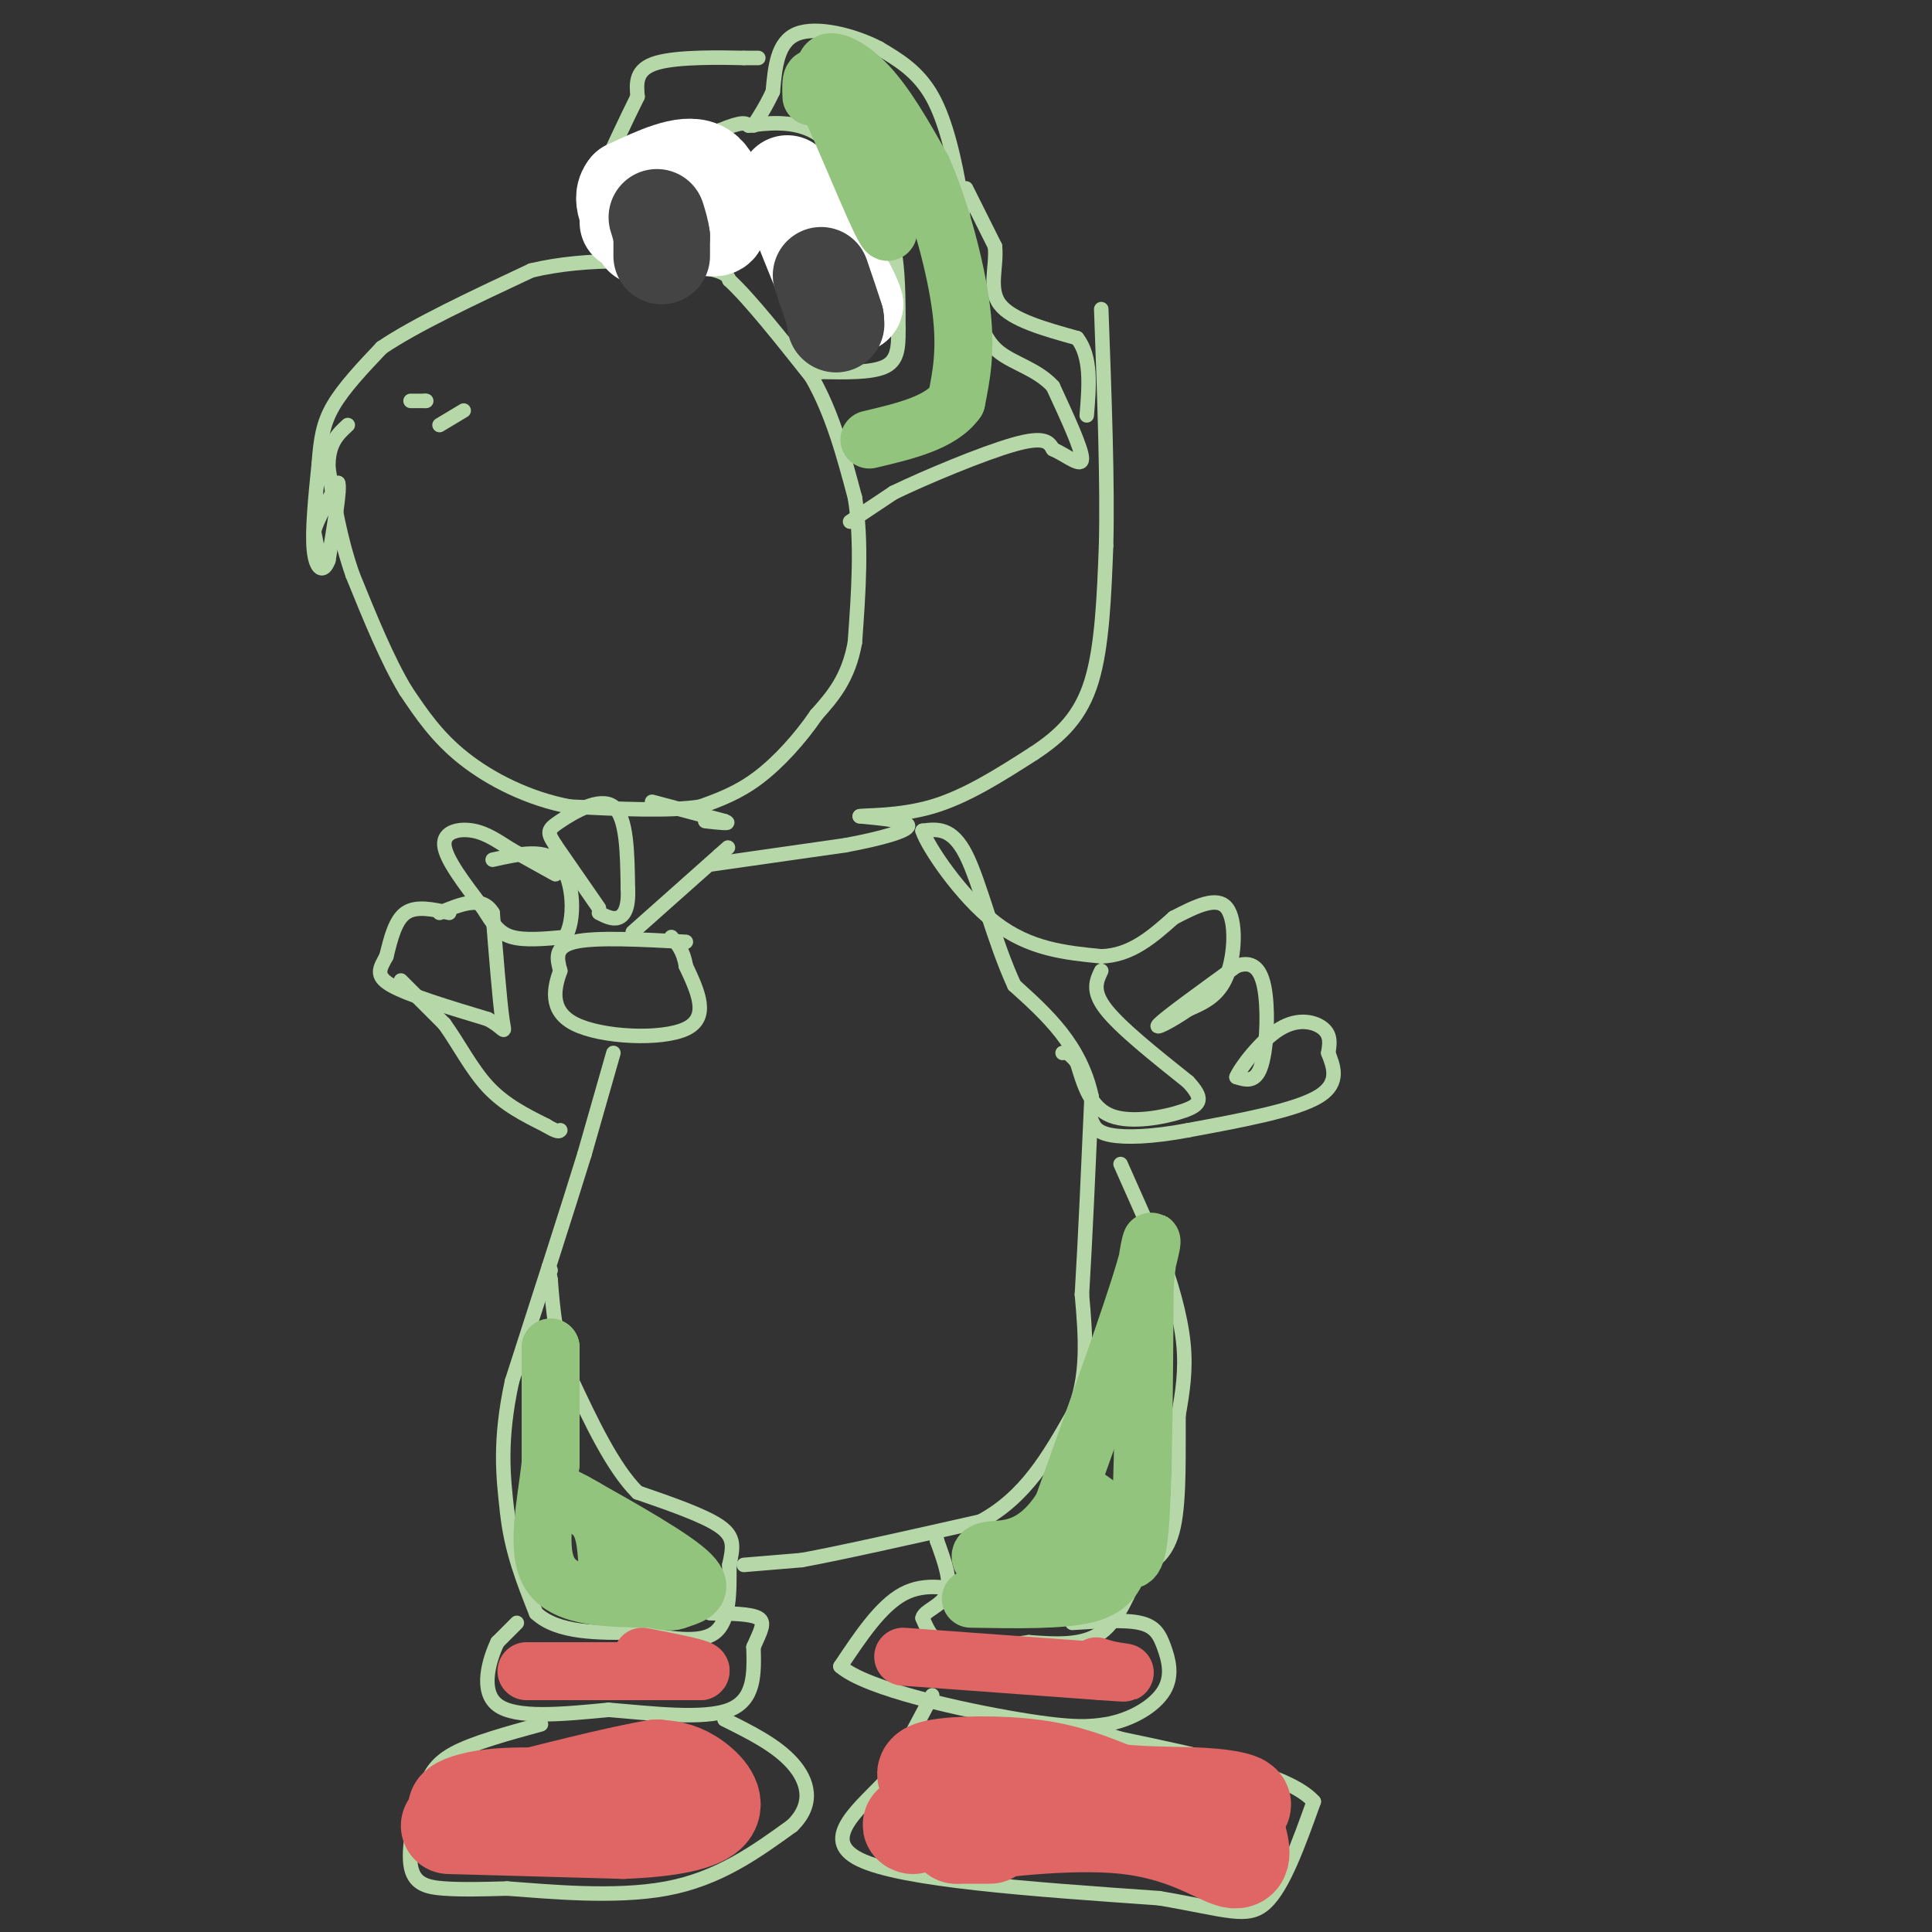<svg viewBox='0 0 400 400' version='1.1' xmlns='http://www.w3.org/2000/svg' xmlns:xlink='http://www.w3.org/1999/xlink'><rect x="0" y="0" width="400" height="400" fill="#333333" stroke="none"/><g fill='none' stroke='#b6d7a8' stroke-width='3' stroke-linecap='round' stroke-linejoin='round'><path d='M66,115c0.000,0.000 -1.000,-5.000 -1,-5'/><path d='M65,110c0.667,-2.500 2.833,-6.250 5,-10'/><path d='M70,100c0.500,1.000 -0.750,8.500 -2,16'/><path d='M68,116c-1.022,2.844 -2.578,1.956 -3,-2c-0.422,-3.956 0.289,-10.978 1,-18'/><path d='M66,96c0.378,-4.933 0.822,-8.267 3,-12c2.178,-3.733 6.089,-7.867 10,-12'/><path d='M79,72c6.833,-4.667 18.917,-10.333 31,-16'/><path d='M110,56c11.800,-2.844 25.800,-1.956 33,-1c7.200,0.956 7.600,1.978 8,3'/><path d='M151,58c4.167,3.833 10.583,11.917 17,20'/><path d='M168,78c4.333,7.500 6.667,16.250 9,25'/><path d='M177,103c1.500,9.167 0.750,19.583 0,30'/><path d='M177,133c-1.333,7.500 -4.667,11.250 -8,15'/><path d='M169,148c-3.378,4.956 -7.822,9.844 -12,13c-4.178,3.156 -8.089,4.578 -12,6'/><path d='M145,167c-6.500,1.000 -16.750,0.500 -27,0'/><path d='M118,167c-8.556,-1.600 -16.444,-5.600 -22,-10c-5.556,-4.400 -8.778,-9.200 -12,-14'/><path d='M84,143c-3.833,-6.333 -7.417,-15.167 -11,-24'/><path d='M73,119c-2.667,-7.667 -3.833,-14.833 -5,-22'/><path d='M68,97c-0.167,-5.167 1.917,-7.083 4,-9'/><path d='M124,188c0.000,0.000 -9.000,-13.000 -9,-13'/><path d='M115,175c-1.786,-2.762 -1.750,-3.167 1,-5c2.750,-1.833 8.214,-5.095 11,-3c2.786,2.095 2.893,9.548 3,17'/><path d='M130,184c0.200,4.022 -0.800,5.578 -2,6c-1.200,0.422 -2.600,-0.289 -4,-1'/><path d='M115,181c0.000,0.000 -9.000,-5.000 -9,-5'/><path d='M106,176c-2.750,-1.702 -5.125,-3.458 -8,-4c-2.875,-0.542 -6.250,0.131 -6,3c0.250,2.869 4.125,7.935 8,13'/><path d='M100,188c2.089,3.356 3.311,5.244 6,6c2.689,0.756 6.844,0.378 11,0'/><path d='M117,194c2.111,-3.289 1.889,-11.511 -1,-15c-2.889,-3.489 -8.444,-2.244 -14,-1'/><path d='M93,189c-3.417,-0.750 -6.833,-1.500 -9,0c-2.167,1.500 -3.083,5.250 -4,9'/><path d='M80,198c-1.289,2.422 -2.511,3.978 1,6c3.511,2.022 11.756,4.511 20,7'/><path d='M101,211c3.867,2.067 3.533,3.733 3,0c-0.533,-3.733 -1.267,-12.867 -2,-22'/><path d='M102,189c-2.167,-3.667 -6.583,-1.833 -11,0'/><path d='M83,203c0.000,0.000 9.000,9.000 9,9'/><path d='M92,212c2.867,3.933 5.533,9.267 9,13c3.467,3.733 7.733,5.867 12,8'/><path d='M113,233c2.500,1.500 2.750,1.250 3,1'/><path d='M142,195c-9.333,-0.500 -18.667,-1.000 -23,0c-4.333,1.000 -3.667,3.500 -3,6'/><path d='M116,201c-1.155,3.202 -2.542,8.208 3,11c5.542,2.792 18.012,3.369 23,1c4.988,-2.369 2.494,-7.685 0,-13'/><path d='M142,200c-0.500,-3.167 -1.750,-4.583 -3,-6'/><path d='M131,193c0.000,0.000 18.000,-16.000 18,-16'/><path d='M149,177c3.000,-2.667 1.500,-1.333 0,0'/><path d='M127,218c0.000,0.000 -6.000,21.000 -6,21'/><path d='M121,239c-3.500,11.333 -9.250,29.167 -15,47'/><path d='M106,286c-2.667,12.333 -1.833,19.667 -1,27'/><path d='M105,313c0.833,8.000 3.417,14.500 6,21'/><path d='M111,334c4.500,4.167 12.750,4.083 21,4'/><path d='M132,338c6.689,1.244 12.911,2.356 16,0c3.089,-2.356 3.044,-8.178 3,-14'/><path d='M151,324c0.778,-3.644 1.222,-5.756 -2,-8c-3.222,-2.244 -10.111,-4.622 -17,-7'/><path d='M132,309c-5.167,-5.167 -9.583,-14.583 -14,-24'/><path d='M118,285c-3.000,-7.333 -3.500,-13.667 -4,-20'/><path d='M114,265c-0.667,-3.667 -0.333,-2.833 0,-2'/><path d='M154,324c0.000,0.000 12.000,-1.000 12,-1'/><path d='M166,323c8.167,-1.500 22.583,-4.750 37,-8'/><path d='M203,315c9.333,-5.000 14.167,-13.500 19,-22'/><path d='M222,293c3.500,-7.833 2.750,-16.417 2,-25'/><path d='M224,268c0.667,-11.000 1.333,-26.000 2,-41'/><path d='M226,227c-2.333,-10.667 -9.167,-16.833 -16,-23'/><path d='M210,204c-4.311,-9.356 -7.089,-21.244 -10,-27c-2.911,-5.756 -5.956,-5.378 -9,-5'/><path d='M191,172c0.956,3.133 7.844,13.467 15,19c7.156,5.533 14.578,6.267 22,7'/><path d='M228,198c6.167,-0.167 10.583,-4.083 15,-8'/><path d='M243,190c4.714,-2.440 9.000,-4.542 11,-2c2.000,2.542 1.714,9.726 0,14c-1.714,4.274 -4.857,5.637 -8,7'/><path d='M246,209c-3.289,2.289 -7.511,4.511 -6,3c1.511,-1.511 8.756,-6.756 16,-12'/><path d='M256,200c3.833,-1.369 5.417,1.208 6,6c0.583,4.792 0.167,11.798 -1,15c-1.167,3.202 -3.083,2.601 -5,2'/><path d='M256,223c0.738,-1.893 5.083,-7.625 9,-10c3.917,-2.375 7.405,-1.393 9,0c1.595,1.393 1.298,3.196 1,5'/><path d='M275,218c0.911,2.467 2.689,6.133 -2,9c-4.689,2.867 -15.844,4.933 -27,7'/><path d='M246,234c-7.578,1.444 -13.022,1.556 -16,1c-2.978,-0.556 -3.489,-1.778 -4,-3'/><path d='M228,201c-1.000,2.083 -2.000,4.167 1,8c3.000,3.833 10.000,9.417 17,15'/><path d='M246,224c3.214,3.488 2.750,4.708 -1,6c-3.750,1.292 -10.786,2.655 -15,1c-4.214,-1.655 -5.607,-6.327 -7,-11'/><path d='M223,220c-1.667,-2.167 -2.333,-2.083 -3,-2'/><path d='M232,241c0.000,0.000 8.000,18.000 8,18'/><path d='M240,259c2.400,6.356 4.400,13.244 5,19c0.600,5.756 -0.200,10.378 -1,15'/><path d='M244,293c-0.067,7.044 0.267,17.156 -1,23c-1.267,5.844 -4.133,7.422 -7,9'/><path d='M236,325c-2.200,4.200 -4.200,10.200 -8,13c-3.800,2.800 -9.400,2.400 -15,2'/><path d='M213,340c-5.622,0.800 -12.178,1.800 -16,1c-3.822,-0.800 -4.911,-3.400 -6,-6'/><path d='M191,335c0.267,-1.556 3.933,-2.444 5,-5c1.067,-2.556 -0.467,-6.778 -2,-11'/><path d='M194,319c-0.333,-1.833 -0.167,-0.917 0,0'/><path d='M176,108c0.000,0.000 9.000,-6.000 9,-6'/><path d='M185,102c6.600,-3.200 18.600,-8.200 25,-10c6.400,-1.800 7.200,-0.400 8,1'/><path d='M218,93c2.844,1.267 5.956,3.933 6,2c0.044,-1.933 -2.978,-8.467 -6,-15'/><path d='M218,80c-3.156,-3.489 -8.044,-4.711 -11,-7c-2.956,-2.289 -3.978,-5.644 -5,-9'/><path d='M202,64c-1.333,-5.333 -2.167,-14.167 -3,-23'/><path d='M199,41c-1.311,-7.800 -3.089,-15.800 -6,-21c-2.911,-5.200 -6.956,-7.600 -11,-10'/><path d='M182,10c-5.267,-2.756 -12.933,-4.644 -17,-3c-4.067,1.644 -4.533,6.822 -5,12'/><path d='M160,19c-1.500,3.167 -2.750,5.083 -4,7'/><path d='M157,12c0.000,0.000 -3.000,0.000 -3,0'/><path d='M154,12c-4.289,-0.089 -13.511,-0.311 -18,1c-4.489,1.311 -4.244,4.156 -4,7'/><path d='M132,20c-2.167,4.333 -5.583,11.667 -9,19'/><path d='M123,39c-1.533,5.400 -0.867,9.400 0,9c0.867,-0.400 1.933,-5.200 3,-10'/><path d='M126,38c4.333,-3.500 13.667,-7.250 23,-11'/><path d='M149,27c4.833,-2.000 5.417,-1.500 6,-1'/><path d='M155,26c3.333,-0.467 8.667,-1.133 13,1c4.333,2.133 7.667,7.067 11,12'/><path d='M179,39c3.000,3.778 5.000,7.222 6,12c1.000,4.778 1.000,10.889 1,17'/><path d='M186,68c0.067,4.378 -0.267,6.822 -3,8c-2.733,1.178 -7.867,1.089 -13,1'/><path d='M170,77c-3.167,-0.833 -4.583,-3.417 -6,-6'/><path d='M147,179c0.000,0.000 28.000,-4.000 28,-4'/><path d='M175,175c7.689,-1.422 12.911,-2.978 13,-4c0.089,-1.022 -4.956,-1.511 -10,-2'/><path d='M178,169c0.844,-0.267 7.956,0.067 15,-2c7.044,-2.067 14.022,-6.533 21,-11'/><path d='M214,156c5.800,-3.800 9.800,-7.800 12,-15c2.200,-7.200 2.600,-17.600 3,-28'/><path d='M229,113c0.333,-12.833 -0.333,-30.917 -1,-49'/><path d='M135,166c0.000,0.000 15.000,4.000 15,4'/><path d='M150,170c1.833,0.667 -1.083,0.333 -4,0'/><path d='M107,336c0.000,0.000 -4.000,4.000 -4,4'/><path d='M103,340c-1.644,3.467 -3.756,10.133 0,13c3.756,2.867 13.378,1.933 23,1'/><path d='M126,354c8.911,0.733 19.689,2.067 25,0c5.311,-2.067 5.156,-7.533 5,-13'/><path d='M156,341c1.444,-3.311 2.556,-5.089 1,-6c-1.556,-0.911 -5.778,-0.956 -10,-1'/><path d='M112,357c-7.000,1.917 -14.000,3.833 -18,6c-4.000,2.167 -5.000,4.583 -6,7'/><path d='M88,370c-1.869,4.405 -3.542,11.917 -3,16c0.542,4.083 3.298,4.738 7,5c3.702,0.262 8.351,0.131 13,0'/><path d='M105,391c8.200,0.578 22.200,2.022 33,0c10.800,-2.022 18.400,-7.511 26,-13'/><path d='M164,378c4.667,-4.511 3.333,-9.289 0,-13c-3.333,-3.711 -8.667,-6.356 -14,-9'/><path d='M202,330c-5.167,-1.250 -10.333,-2.500 -15,0c-4.667,2.500 -8.833,8.750 -13,15'/><path d='M174,345c5.400,4.733 25.400,9.067 37,11c11.600,1.933 14.800,1.467 18,1'/><path d='M229,357c5.467,-0.965 10.136,-3.877 12,-7c1.864,-3.123 0.925,-6.456 0,-9c-0.925,-2.544 -1.836,-4.298 -5,-5c-3.164,-0.702 -8.582,-0.351 -14,0'/><path d='M193,351c0.000,0.000 -9.000,17.000 -9,17'/><path d='M184,368c-5.489,6.067 -14.711,12.733 -6,17c8.711,4.267 35.356,6.133 62,8'/><path d='M240,393c14.089,2.400 18.311,4.400 22,1c3.689,-3.400 6.844,-12.200 10,-21'/><path d='M272,373c-5.000,-5.667 -22.500,-9.333 -40,-13'/><path d='M232,360c-7.333,-2.333 -5.667,-1.667 -4,-1'/><path d='M200,39c0.000,0.000 6.000,12.000 6,12'/><path d='M206,51c0.444,4.222 -1.444,8.778 1,12c2.444,3.222 9.222,5.111 16,7'/><path d='M223,70c3.000,3.833 2.500,9.917 2,16'/><path d='M85,83c0.000,0.000 3.000,0.000 3,0'/><path d='M88,83c0.500,0.000 0.250,0.000 0,0'/><path d='M91,88c0.000,0.000 5.000,-3.000 5,-3'/></g>
<g fill='none' stroke='#ffffff' stroke-width='20' stroke-linecap='round' stroke-linejoin='round'><path d='M163,38c0.000,0.000 0.000,1.000 0,1'/><path d='M163,39c1.333,3.500 4.667,11.750 8,20'/><path d='M171,59c2.333,4.000 4.167,4.000 6,4'/><path d='M177,63c-0.500,-2.167 -4.750,-9.583 -9,-17'/><path d='M168,46c-1.667,-3.333 -1.333,-3.167 -1,-3'/><path d='M130,46c0.000,0.000 15.000,1.000 15,1'/><path d='M145,47c3.286,0.345 4.000,0.708 4,-2c-0.000,-2.708 -0.714,-8.488 -4,-10c-3.286,-1.512 -9.143,1.244 -15,4'/><path d='M130,39c-2.000,2.333 0.500,6.167 3,10'/></g>
<g fill='none' stroke='#444444' stroke-width='20' stroke-linecap='round' stroke-linejoin='round'><path d='M173,67c0.000,0.000 0.100,0.100 0.1,0.1'/><path d='M173,67c0.000,0.000 0.000,-1.000 0,-1'/><path d='M173,66c-0.500,-1.667 -1.750,-5.333 -3,-9'/><path d='M137,53c0.000,0.000 0.000,-4.000 0,-4'/><path d='M137,49c-0.167,-1.333 -0.583,-2.667 -1,-4'/></g>
<g fill='none' stroke='#e06666' stroke-width='20' stroke-linecap='round' stroke-linejoin='round'><path d='M93,378c0.000,0.000 36.000,1.000 36,1'/><path d='M129,379c9.798,-0.357 16.292,-1.750 18,-4c1.708,-2.250 -1.369,-5.357 -4,-7c-2.631,-1.643 -4.815,-1.821 -7,-2'/><path d='M136,366c-7.500,1.167 -22.750,5.083 -38,9'/><path d='M98,375c-6.489,0.644 -3.711,-2.244 5,-3c8.711,-0.756 23.356,0.622 38,2'/><path d='M141,374c6.333,0.333 3.167,0.167 0,0'/><path d='M205,380c0.000,0.000 -7.000,0.000 -7,0'/><path d='M198,380c5.536,-0.940 22.875,-3.292 35,-2c12.125,1.292 19.036,6.226 22,7c2.964,0.774 1.982,-2.613 1,-6'/><path d='M256,379c-10.167,-1.833 -36.083,-3.417 -62,-5'/><path d='M194,374c-6.988,-0.179 6.542,1.875 13,1c6.458,-0.875 5.845,-4.679 4,-6c-1.845,-1.321 -4.923,-0.161 -8,1'/><path d='M203,370c-3.011,0.094 -6.539,-0.171 -9,-1c-2.461,-0.829 -3.855,-2.223 0,-3c3.855,-0.777 12.959,-0.936 20,0c7.041,0.936 12.021,2.968 17,5'/><path d='M231,371c6.452,0.845 14.083,0.458 20,1c5.917,0.542 10.119,2.012 1,3c-9.119,0.988 -31.560,1.494 -54,2'/><path d='M198,377c-10.500,0.500 -9.750,0.750 -9,1'/></g>
<g fill='none' stroke='#e06666' stroke-width='12' stroke-linecap='round' stroke-linejoin='round'><path d='M109,346c0.000,0.000 19.000,0.000 19,0'/><path d='M128,346c6.000,0.000 11.500,0.000 17,0'/><path d='M145,346c0.833,-0.500 -5.583,-1.750 -12,-3'/><path d='M187,343c0.000,0.000 41.000,3.000 41,3'/><path d='M228,346c7.222,0.511 4.778,0.289 3,0c-1.778,-0.289 -2.889,-0.644 -4,-1'/></g>
<g fill='none' stroke='#93c47d' stroke-width='12' stroke-linecap='round' stroke-linejoin='round'><path d='M114,285c0.000,0.000 0.000,-6.000 0,-6'/><path d='M114,279c0.000,3.000 0.000,13.500 0,24'/><path d='M114,303c-0.933,8.622 -3.267,18.178 0,23c3.267,4.822 12.133,4.911 21,5'/><path d='M135,331c4.202,0.893 4.208,0.625 6,0c1.792,-0.625 5.369,-1.607 2,-5c-3.369,-3.393 -13.685,-9.196 -24,-15'/><path d='M119,311c-4.855,-2.675 -4.992,-1.861 -3,-1c1.992,0.861 6.113,1.770 8,5c1.887,3.230 1.539,8.780 2,11c0.461,2.220 1.730,1.110 3,0'/><path d='M129,326c0.500,-0.167 0.250,-0.583 0,-1'/><path d='M201,331c9.417,0.167 18.833,0.333 24,-1c5.167,-1.333 6.083,-4.167 7,-7'/><path d='M232,323c1.933,-0.422 3.267,2.022 4,-7c0.733,-9.022 0.867,-29.511 1,-50'/><path d='M237,266c0.911,-10.622 2.689,-12.178 0,-3c-2.689,9.178 -9.844,29.089 -17,49'/><path d='M220,312c-5.893,9.452 -12.125,8.583 -15,9c-2.875,0.417 -2.393,2.119 0,3c2.393,0.881 6.696,0.940 11,1'/><path d='M216,325c4.511,-1.578 10.289,-6.022 12,-9c1.711,-2.978 -0.644,-4.489 -3,-6'/><path d='M168,20c-0.111,-3.289 -0.222,-6.578 3,0c3.222,6.578 9.778,23.022 12,27c2.222,3.978 0.111,-4.511 -2,-13'/><path d='M181,34c-2.905,-6.214 -9.167,-15.250 -10,-19c-0.833,-3.750 3.762,-2.214 8,2c4.238,4.214 8.119,11.107 12,18'/><path d='M191,35c3.689,8.400 6.911,20.400 8,29c1.089,8.600 0.044,13.800 -1,19'/><path d='M198,83c-3.167,4.500 -10.583,6.250 -18,8'/></g>
</svg>